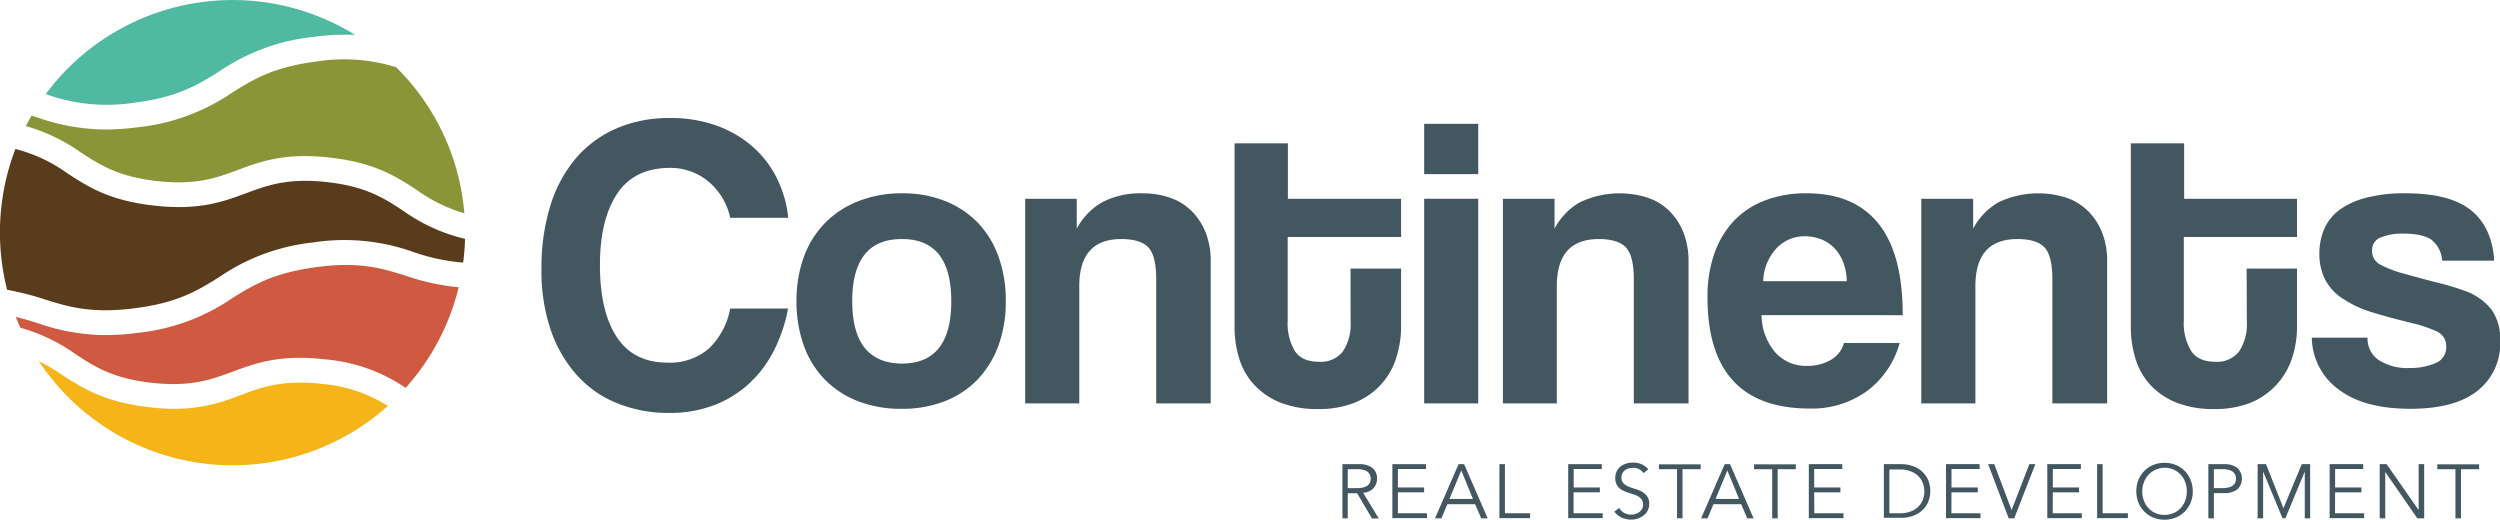 <svg xmlns="http://www.w3.org/2000/svg" viewBox="0 0 515.67 107.2"><defs><style>.cls-1{fill:#435761;}.cls-2{fill:#50b9a1;}.cls-3{fill:#8a9538;}.cls-4{fill:#593c1b;}.cls-5{fill:#f5b418;}.cls-6{fill:#d05941;}</style></defs><g id="Capa_2" data-name="Capa 2"><g id="Capa_1-2" data-name="Capa 1"><path class="cls-1" d="M162.55,63.64a32,32,0,0,1-3,8.84,24,24,0,0,1-5.19,6.78,22.4,22.4,0,0,1-7.25,4.38,26,26,0,0,1-9.1,1.54,28.41,28.41,0,0,1-10.42-1.89,22.35,22.35,0,0,1-8.37-5.66,26.91,26.91,0,0,1-5.53-9.31,37.57,37.57,0,0,1-2-12.92,42.75,42.75,0,0,1,1.84-13,27.64,27.64,0,0,1,5.28-9.78,23,23,0,0,1,8.37-6.14,27.37,27.37,0,0,1,11-2.14,28.11,28.11,0,0,1,9.65,1.58,23,23,0,0,1,7.47,4.38,21.22,21.22,0,0,1,5,6.57,23.58,23.58,0,0,1,2.28,8.06H150.62A13.38,13.38,0,0,0,146,37.34a12.2,12.2,0,0,0-7.73-2.71q-7.47,0-11,5.37t-3.52,14.72q0,9.53,3.47,14.8t10.43,5.28a12.33,12.33,0,0,0,8.54-2.88,15.15,15.15,0,0,0,4.42-8.28Z"/><path class="cls-1" d="M186,84.32a24.28,24.28,0,0,1-9.18-1.63A19.13,19.13,0,0,1,170,78.14a19.35,19.35,0,0,1-4.25-7,26.9,26.9,0,0,1-1.46-9,26.4,26.4,0,0,1,1.5-9.1,19.72,19.72,0,0,1,4.34-7,19.42,19.42,0,0,1,6.82-4.5A24.3,24.3,0,0,1,186,39.87a23.73,23.73,0,0,1,8.93,1.59,19.27,19.27,0,0,1,6.74,4.46,19.65,19.65,0,0,1,4.29,7,26.72,26.72,0,0,1,1.5,9.19,26.35,26.35,0,0,1-1.5,9.14,20.19,20.19,0,0,1-4.29,7,18.73,18.73,0,0,1-6.78,4.5A23.81,23.81,0,0,1,186,84.32ZM186,75q10.22,0,10.22-12.87T186,49.31q-10.2,0-10.21,12.79T186,75Z"/><path class="cls-1" d="M238.49,83.21V57.63q0-4.89-1.63-6.6c-1.09-1.15-2.94-1.72-5.58-1.72q-8.66,0-8.66,9.7v24.2H211.46V41H222.1v6.17a13.58,13.58,0,0,1,5.24-5.45,16.93,16.93,0,0,1,8.41-1.84,16.73,16.73,0,0,1,5.57.9,11.79,11.79,0,0,1,4.42,2.7,12.92,12.92,0,0,1,2.92,4.42,15.82,15.82,0,0,1,1.07,6V83.21Z"/><path class="cls-1" d="M278.57,55.4H289v12a20.83,20.83,0,0,1-1,6.39A14.57,14.57,0,0,1,279.56,83a19.65,19.65,0,0,1-7.69,1.37A20.42,20.42,0,0,1,264,83a15,15,0,0,1-5.36-3.69,14,14,0,0,1-3.05-5.41,22.15,22.15,0,0,1-.94-6.52V29.57h11V41H289v7.89H265.61V66.21a11,11,0,0,0,1.5,6.23c1,1.46,2.65,2.18,4.94,2.18A5.73,5.73,0,0,0,277,72.48a10.08,10.08,0,0,0,1.59-6.09Z"/><path class="cls-1" d="M293.76,35.92V25.54h11.15V35.92Zm0,47.29V41h11.15V83.21Z"/><path class="cls-1" d="M337,83.21V57.63c0-3.26-.55-5.46-1.63-6.6s-2.95-1.72-5.58-1.72q-8.67,0-8.67,9.7v24.2H310V41h10.65v6.17a13.55,13.55,0,0,1,5.23-5.45,19.13,19.13,0,0,1,14-.94,11.79,11.79,0,0,1,4.42,2.7,13.06,13.06,0,0,1,2.92,4.42,16,16,0,0,1,1.07,6V83.21Z"/><path class="cls-1" d="M363.35,65a12,12,0,0,0,2.79,7.64,8.5,8.5,0,0,0,6.65,2.83,9.33,9.33,0,0,0,4.85-1.24,5.64,5.64,0,0,0,2.7-3.48h11.5a18.46,18.46,0,0,1-6.86,10,19.44,19.44,0,0,1-11.67,3.52q-21.12,0-21.11-23a26.71,26.71,0,0,1,1.37-8.84,19,19,0,0,1,4-6.78A17.25,17.25,0,0,1,364,41.37a23.37,23.37,0,0,1,8.67-1.5q9.78,0,14.8,6.26t5,18.88Zm17.59-7a11.7,11.7,0,0,0-.81-4.08A8.6,8.6,0,0,0,378.2,51a7.67,7.67,0,0,0-2.75-1.71,9.09,9.09,0,0,0-3.17-.56,7.93,7.93,0,0,0-5.8,2.44A10.46,10.46,0,0,0,363.69,58Z"/><path class="cls-1" d="M423.34,83.21V57.63c0-3.26-.55-5.46-1.63-6.6s-2.95-1.72-5.58-1.72q-8.67,0-8.67,9.7v24.2H396.3V41H407v6.17a13.55,13.55,0,0,1,5.23-5.45,19.13,19.13,0,0,1,14-.94,11.87,11.87,0,0,1,4.42,2.7,13.06,13.06,0,0,1,2.92,4.42,16,16,0,0,1,1.07,6V83.21Z"/><path class="cls-1" d="M463.41,55.4H473.8v12a20.54,20.54,0,0,1-1,6.39,15.11,15.11,0,0,1-3.09,5.41A14.87,14.87,0,0,1,464.4,83a19.63,19.63,0,0,1-7.68,1.37,20.47,20.47,0,0,1-7.9-1.37,15.06,15.06,0,0,1-5.36-3.69,14.13,14.13,0,0,1-3-5.41,22.15,22.15,0,0,1-.94-6.52V29.57h11V41H473.8v7.89H450.45V66.21A10.88,10.88,0,0,0,452,72.44c1,1.46,2.64,2.18,4.93,2.18a5.73,5.73,0,0,0,4.93-2.14,10.08,10.08,0,0,0,1.59-6.09Z"/><path class="cls-1" d="M503.74,53.77a5.93,5.93,0,0,0-2.23-4.33q-1.8-1.24-5.66-1.25A11.72,11.72,0,0,0,491,49a2.77,2.77,0,0,0-1.72,2.7A3.14,3.14,0,0,0,491,54.59a23,23,0,0,0,5.15,1.93c2.4.68,4.69,1.3,6.86,1.84a52.56,52.56,0,0,1,5.75,1.76,12.1,12.1,0,0,1,5.15,3.73,10.48,10.48,0,0,1,1.8,6.48A12.39,12.39,0,0,1,511,80.63q-4.68,3.69-13.78,3.69-9.78,0-15-4.12a13.38,13.38,0,0,1-5.37-10.55h11.5a5.31,5.31,0,0,0,2.32,4.63,11,11,0,0,0,6.44,1.63,13,13,0,0,0,5.23-1,3.45,3.45,0,0,0,2.23-3.4,3.26,3.26,0,0,0-2-3.17,26.76,26.76,0,0,0-4.77-1.63q-5.32-1.29-8.58-2.32a21.88,21.88,0,0,1-5.49-2.49,10.66,10.66,0,0,1-4.16-4.29,11.76,11.76,0,0,1-1.16-5.23,13.1,13.1,0,0,1,.94-5,9.7,9.7,0,0,1,3.09-4A16,16,0,0,1,488,40.81a30.85,30.85,0,0,1,8.19-.94q9.18,0,13.52,3.52t4.76,10.38Z"/><path class="cls-2" d="M27.77,21.18c9-1.15,13.06-3.71,17.42-6.42A42.18,42.18,0,0,1,64.66,7.61a49.26,49.26,0,0,1,8.58-.42A48,48,0,0,0,9.43,19.41,37.15,37.15,0,0,0,27.77,21.18Z"/><path class="cls-3" d="M32.4,37.35c8.05.9,12.22-.65,16.62-2.28,4.78-1.77,9.71-3.61,19-2.57s13.67,3.9,17.94,6.68A32.53,32.53,0,0,0,95.78,44,47.8,47.8,0,0,0,81.7,13.86a36.16,36.16,0,0,0-16.38-1.18c-9,1.15-13.07,3.71-17.43,6.42a42.18,42.18,0,0,1-19.47,7.15,53,53,0,0,1-6.72.46A42.73,42.73,0,0,1,7.77,24.25l-1.26-.39c-.41.7-.8,1.41-1.18,2.14a37,37,0,0,1,11.36,5.46C20.63,34,24.35,36.45,32.4,37.35Z"/><path class="cls-4" d="M27.77,63.59c9-1.15,13.06-3.71,17.42-6.42A42.06,42.06,0,0,1,64.66,50a42.12,42.12,0,0,1,20.65,2,40.84,40.84,0,0,0,10.23,2.16,46.49,46.49,0,0,0,.38-4.89,36.21,36.21,0,0,1-12.78-5.82c-3.94-2.57-7.66-5-15.71-5.89s-12.22.65-16.63,2.28c-4.77,1.77-9.71,3.61-19,2.57s-13.67-3.9-17.93-6.68a31.85,31.85,0,0,0-10.69-5A48,48,0,0,0,1.47,59.78a55.65,55.65,0,0,1,7.82,2C14.19,63.29,18.82,64.73,27.77,63.59Z"/><path class="cls-5" d="M49.73,81.47C45,83.24,40,85.08,30.76,84s-13.67-3.9-17.94-6.68A48.12,48.12,0,0,0,8,74.48a47.95,47.95,0,0,0,72,9.25,30,30,0,0,0-13.61-4.54C58.3,78.29,54.13,79.84,49.73,81.47Z"/><path class="cls-6" d="M83.79,56.9c-4.9-1.52-9.53-3-18.47-1.81S52.25,58.8,47.89,61.51a42.18,42.18,0,0,1-19.47,7.15,53,53,0,0,1-6.72.46A42.44,42.44,0,0,1,7.77,66.65c-1.48-.46-2.95-.91-4.51-1.29.29.75.61,1.5.93,2.23a36.94,36.94,0,0,1,11.42,5.48c3.94,2.57,7.66,5,15.71,5.89s12.22-.65,16.62-2.28c4.78-1.77,9.72-3.61,19-2.57A34.79,34.79,0,0,1,83.67,80,47.85,47.85,0,0,0,94.61,59.25,45.82,45.82,0,0,1,83.79,56.9Z"/><path class="cls-1" d="M278,106.91H276.9V95.74h3.44a4.41,4.41,0,0,1,2.69.74,2.64,2.64,0,0,1,1,2.24,2.8,2.8,0,0,1-.74,2,3.1,3.1,0,0,1-2.12.92l3.22,5.3H283l-3.06-5.19H278Zm0-6.23h2a4.34,4.34,0,0,0,1.28-.16,2.32,2.32,0,0,0,.85-.41,1.62,1.62,0,0,0,.46-.62,2.15,2.15,0,0,0,.14-.77,2,2,0,0,0-.14-.74,1.66,1.66,0,0,0-.46-.63,2.18,2.18,0,0,0-.85-.42,4.73,4.73,0,0,0-1.28-.15h-2Z"/><path class="cls-1" d="M288.34,105.87h6v1H287.2V95.74h6.93v1h-5.79v3.81h5.41v1h-5.41Z"/><path class="cls-1" d="M297.32,106.91H296l4.86-11.17H302l4.86,11.17h-1.33L304.26,104h-5.71Zm1.66-4h4.84l-2.41-5.87Z"/><path class="cls-1" d="M310.42,105.87h5.2v1h-6.34V95.74h1.14Z"/><path class="cls-1" d="M324.58,105.87h6v1h-7.11V95.74h6.93v1h-5.8v3.81H330v1h-5.42Z"/><path class="cls-1" d="M339,97.59a2.45,2.45,0,0,0-2.16-1.09,3.15,3.15,0,0,0-.87.12,2.48,2.48,0,0,0-.77.36,1.74,1.74,0,0,0-.54.63,1.88,1.88,0,0,0-.21.91,1.61,1.61,0,0,0,.43,1.18,3.52,3.52,0,0,0,1.06.68,11.11,11.11,0,0,0,1.38.48,6.06,6.06,0,0,1,1.38.57,3.27,3.27,0,0,1,1.05.94,2.61,2.61,0,0,1,.43,1.59,2.94,2.94,0,0,1-.32,1.37,3.36,3.36,0,0,1-.85,1,4.19,4.19,0,0,1-2.51.85,4.91,4.91,0,0,1-1.94-.39,3.68,3.68,0,0,1-1.57-1.27l1-.74a2.71,2.71,0,0,0,1,1,3.09,3.09,0,0,0,1.53.37,2.8,2.8,0,0,0,.85-.14,2.49,2.49,0,0,0,.76-.39,2.29,2.29,0,0,0,.56-.64,1.66,1.66,0,0,0,.22-.87,1.81,1.81,0,0,0-.24-1,2.24,2.24,0,0,0-.65-.65,4.35,4.35,0,0,0-.92-.43l-1.05-.35a8.89,8.89,0,0,1-1.06-.39,4,4,0,0,1-.92-.56,2.61,2.61,0,0,1-.64-.85,2.91,2.91,0,0,1-.25-1.29,2.94,2.94,0,0,1,1.13-2.4,3.42,3.42,0,0,1,1.16-.58,4.55,4.55,0,0,1,1.33-.19,4.74,4.74,0,0,1,1.72.3A3.68,3.68,0,0,1,340,96.82Z"/><path class="cls-1" d="M347.05,106.91h-1.13V96.78h-3.74v-1h8.61v1h-3.74Z"/><path class="cls-1" d="M352.21,106.91h-1.32l4.86-11.17h1.1l4.86,11.17h-1.32L359.16,104h-5.72Zm1.66-4h4.84l-2.41-5.87Z"/><path class="cls-1" d="M366.68,106.91h-1.13V96.78h-3.74v-1h8.61v1h-3.74Z"/><path class="cls-1" d="M374.24,105.87h6v1H373.1V95.74H380v1h-5.79v3.81h5.41v1h-5.41Z"/><path class="cls-1" d="M388.58,95.74h3.71a6.69,6.69,0,0,1,2.09.35,5.66,5.66,0,0,1,1.89,1,5.28,5.28,0,0,1,1.37,1.75,6,6,0,0,1,0,4.88,5.28,5.28,0,0,1-1.37,1.75,5.66,5.66,0,0,1-1.89,1,6.67,6.67,0,0,1-2.09.34h-3.71Zm1.14,10.13h2.21a5.91,5.91,0,0,0,2.21-.38,4.61,4.61,0,0,0,1.57-1,4.2,4.2,0,0,0,.92-1.45,4.85,4.85,0,0,0,0-3.36,4.11,4.11,0,0,0-.92-1.45,4.61,4.61,0,0,0-1.57-1,5.71,5.71,0,0,0-2.21-.39h-2.21Z"/><path class="cls-1" d="M402.51,105.87h6v1h-7.11V95.74h6.93v1h-5.8v3.81h5.42v1h-5.42Z"/><path class="cls-1" d="M414.93,105.21h0l3.66-9.47h1.24l-4.36,11.17h-1.14l-4.24-11.17h1.26Z"/><path class="cls-1" d="M423.41,105.87h6v1h-7.12V95.74h6.93v1h-5.79v3.81h5.41v1h-5.41Z"/><path class="cls-1" d="M433.71,105.87h5.21v1h-6.35V95.74h1.14Z"/><path class="cls-1" d="M452.3,101.33a6,6,0,0,1-.45,2.35,5.57,5.57,0,0,1-1.22,1.85,5.65,5.65,0,0,1-1.85,1.23,6.28,6.28,0,0,1-4.62,0,5.65,5.65,0,0,1-3.07-3.08,6.5,6.5,0,0,1,0-4.7,5.57,5.57,0,0,1,3.07-3.08,6.28,6.28,0,0,1,4.62,0,5.63,5.63,0,0,1,1.85,1.22A5.52,5.52,0,0,1,451.85,99,6,6,0,0,1,452.3,101.33Zm-1.23,0a5.39,5.39,0,0,0-.32-1.84,4.59,4.59,0,0,0-.91-1.54,4.42,4.42,0,0,0-1.44-1.06A4.58,4.58,0,0,0,443.1,98a4.73,4.73,0,0,0-.9,1.54,5.45,5.45,0,0,0,0,3.68,4.69,4.69,0,0,0,.9,1.53,4.29,4.29,0,0,0,1.45,1.06,4.83,4.83,0,0,0,3.85,0,4.15,4.15,0,0,0,1.44-1.06,4.54,4.54,0,0,0,.91-1.53A5.44,5.44,0,0,0,451.07,101.33Z"/><path class="cls-1" d="M455.51,95.74h3.26a4.43,4.43,0,0,1,2.69.74,3.06,3.06,0,0,1,0,4.49,4.36,4.36,0,0,1-2.69.75h-2.12v5.19h-1.14Zm1.14,4.94h1.83a4.41,4.41,0,0,0,1.29-.16,2.35,2.35,0,0,0,.84-.41,1.62,1.62,0,0,0,.46-.62,2.15,2.15,0,0,0,.14-.77,2,2,0,0,0-.14-.74,1.66,1.66,0,0,0-.46-.63,2.21,2.21,0,0,0-.84-.42,4.81,4.81,0,0,0-1.29-.15h-1.83Z"/><path class="cls-1" d="M471,104.83l3.78-9.09h1.73v11.17H475.4V97.26h0l-4,9.65h-.59l-4-9.65h0v9.65h-1.13V95.74h1.73Z"/><path class="cls-1" d="M481.64,105.87h6v1h-7.11V95.74h6.92v1h-5.79v3.81h5.42v1h-5.42Z"/><path class="cls-1" d="M498.89,105.21h0V95.74h1.14v11.17h-1.42L492,97.35h0v9.56h-1.14V95.74h1.42Z"/><path class="cls-1" d="M507.62,106.91h-1.14V96.78h-3.74v-1h8.62v1h-3.74Z"/></g></g></svg>